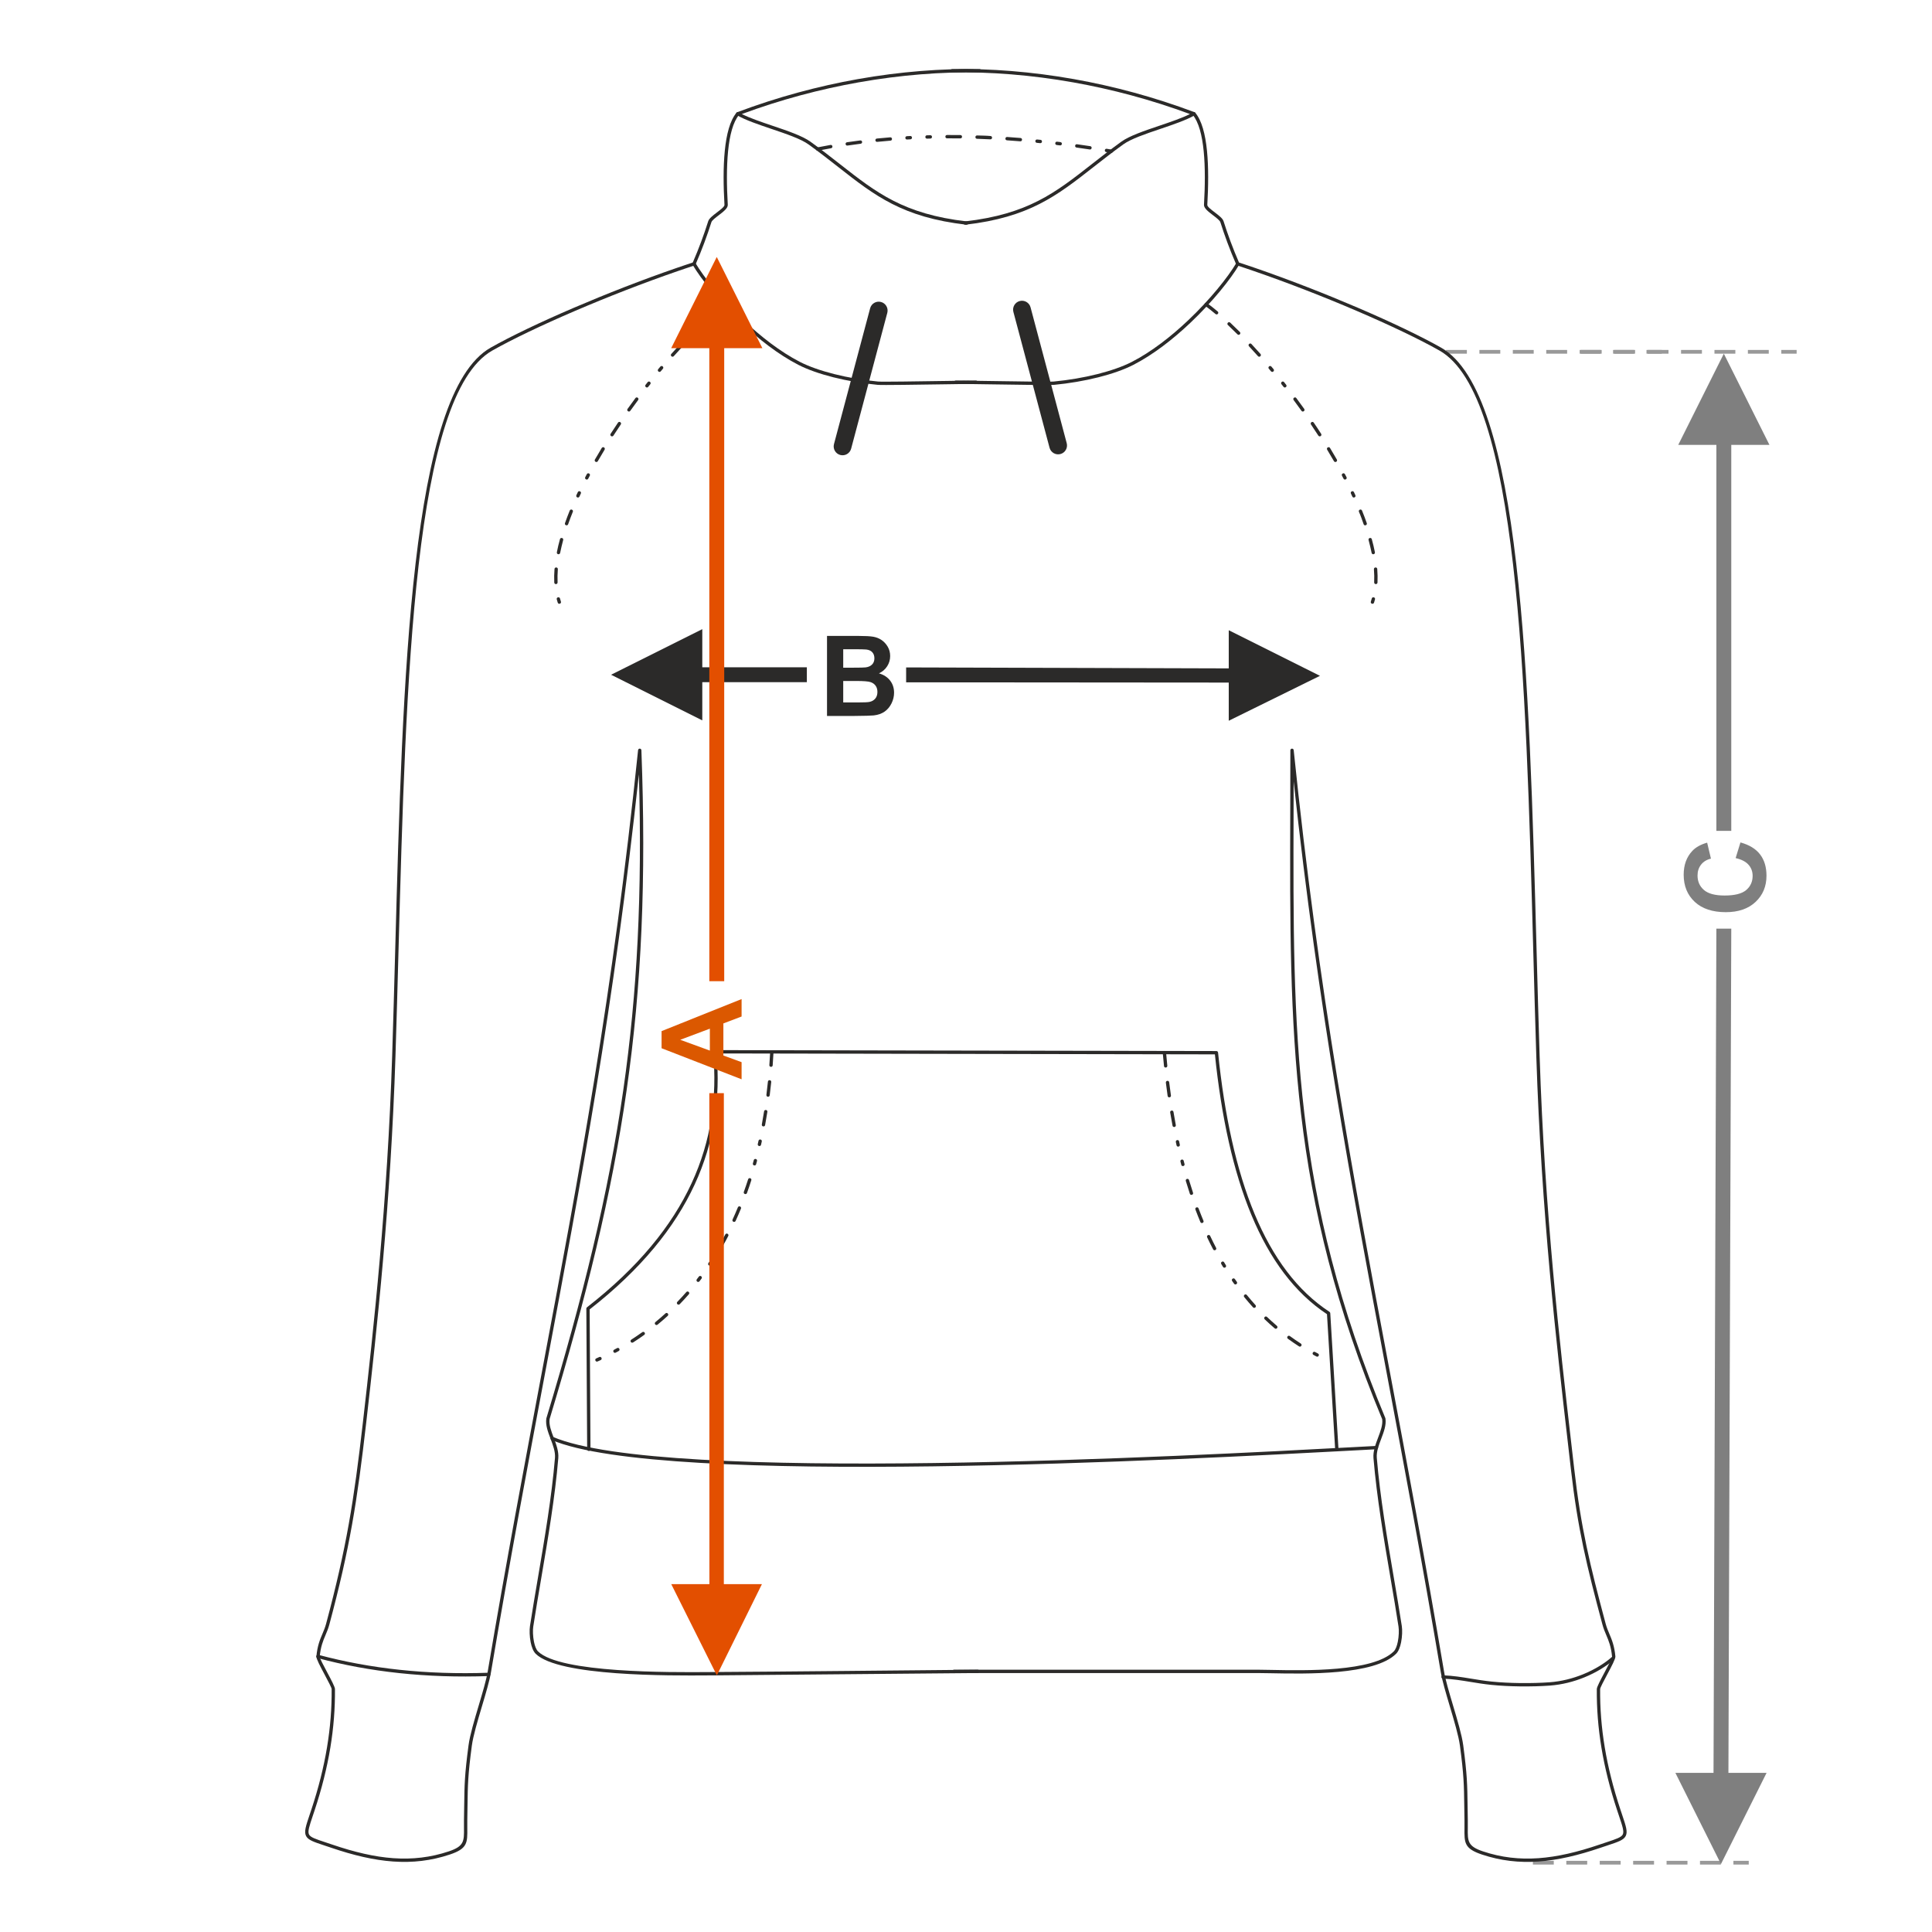 <?xml version="1.0" encoding="UTF-8"?>
<!DOCTYPE svg PUBLIC "-//W3C//DTD SVG 1.1//EN" "http://www.w3.org/Graphics/SVG/1.1/DTD/svg11.dtd">
<!-- Creator: CorelDRAW 2017 -->
<svg xmlns="http://www.w3.org/2000/svg" xml:space="preserve" width="1000px" height="1000px" version="1.1" style="shape-rendering:geometricPrecision; text-rendering:geometricPrecision; image-rendering:optimizeQuality; fill-rule:evenodd; clip-rule:evenodd"
viewBox="0 0 1000 1000"
 xmlns:xlink="http://www.w3.org/1999/xlink">
 <defs>
  <style type="text/css">
   <![CDATA[
    .fil1 {fill:none}
    .fil4 {fill:#2B2A29;fill-rule:nonzero}
    .fil0 {fill:#2B2A29;fill-rule:nonzero}
    .fil2 {fill:#7F7F7F;fill-rule:nonzero}
    .fil3 {fill:#999999;fill-rule:nonzero}
    .fil5 {fill:#DB5800;fill-rule:nonzero}
    .fil6 {fill:#E34F00;fill-rule:nonzero}
   ]]>
  </style>
 </defs>
 <g id="Ebene_x0020_1">
  <path class="fil0" d="M428.062 329.16l16.562 0c3.288,0 5.727,0.136 7.337,0.405 1.62,0.28 3.056,0.849 4.329,1.707 1.272,0.868 2.333,2.014 3.182,3.451 0.848,1.437 1.272,3.056 1.272,4.84 0,1.928 -0.52,3.712 -1.562,5.322 -1.041,1.619 -2.458,2.824 -4.242,3.634 2.517,0.742 4.444,1.996 5.804,3.77 1.35,1.774 2.024,3.856 2.024,6.256 0,1.89 -0.433,3.722 -1.311,5.505 -0.877,1.784 -2.073,3.21 -3.596,4.281 -1.513,1.06 -3.384,1.716 -5.611,1.966 -1.388,0.145 -4.752,0.241 -10.084,0.28l-14.104 0 0 -41.417zm8.388 6.884l0 9.544 5.475 0c3.249,0 5.273,-0.048 6.064,-0.144 1.427,-0.164 2.555,-0.656 3.375,-1.476 0.819,-0.819 1.224,-1.889 1.224,-3.219 0,-1.282 -0.357,-2.314 -1.061,-3.115 -0.703,-0.8 -1.755,-1.282 -3.143,-1.445 -0.829,-0.097 -3.21,-0.145 -7.134,-0.145l-4.8 0zm0 16.427l0 11.107 7.751 0c3.008,0 4.926,-0.087 5.736,-0.251 1.243,-0.231 2.256,-0.781 3.036,-1.658 0.781,-0.887 1.177,-2.053 1.177,-3.528 0,-1.254 -0.299,-2.305 -0.907,-3.172 -0.597,-0.868 -1.475,-1.505 -2.612,-1.899 -1.138,-0.395 -3.615,-0.599 -7.423,-0.599l-6.758 0z"/>
  <rect class="fil1" x="-0.001" y="-0.001" width="1000.002" height="1000.002"/>
  <polygon class="fil0" points="635.999,345.953 469.013,345.456 469.013,353.168 635.999,353.301 635.999,373.06 683.214,349.809 635.999,326.208 "/>
  <polygon class="fil0" points="316.289,349.249 363.505,325.649 363.505,345.393 417.625,345.393 417.625,353.105 363.505,353.105 363.505,372.865 "/>
  <polygon class="fil2" points="888.394,230.279 888.394,430.061 896.107,430.061 896.107,230.279 915.866,230.279 892.25,183.062 868.65,230.279 "/>
  <path class="fil2" d="M898.366 444.141l2.487 -8.099c4.56,1.244 7.944,3.317 10.162,6.209 2.208,2.892 3.316,6.556 3.316,11 0,5.505 -1.88,10.026 -5.64,13.574 -3.76,3.538 -8.898,5.312 -15.425,5.312 -6.893,0 -12.254,-1.784 -16.071,-5.341 -3.818,-3.557 -5.727,-8.243 -5.727,-14.046 0,-5.071 1.504,-9.188 4.503,-12.35 1.774,-1.89 4.319,-3.297 7.645,-4.242l1.966 8.272c-2.14,0.491 -3.837,1.513 -5.08,3.065 -1.244,1.562 -1.861,3.452 -1.861,5.669 0,3.075 1.099,5.573 3.307,7.482 2.198,1.918 5.765,2.872 10.701,2.872 5.226,0 8.956,-0.944 11.174,-2.824 2.226,-1.89 3.335,-4.339 3.335,-7.356 0,-2.227 -0.704,-4.146 -2.12,-5.746 -1.418,-1.601 -3.635,-2.757 -6.672,-3.451z"/>
  <path class="fil3" d="M905.148 963.164l-7.938 0 0 1.928 7.938 0 0 -1.928zm-14.425 0l0 1.928 -10.811 0 0 -1.928 10.811 0zm-17.297 0l0 1.928 -10.811 0 0 -1.928 10.811 0zm-17.297 0l0 1.928 -10.811 0 0 -1.928 10.811 0zm-17.298 0l0 1.928 -10.811 0 0 -1.928 10.811 0zm-17.297 0l0 1.928 -10.811 0 0 -1.928 10.811 0zm-17.298 0l0 1.928 -10.811 0 0 -1.928 10.811 0z"/>
  <path class="fil3" d="M860.162 181.134l-7.938 0 0 1.928 7.938 0 0 -1.928zm-14.424 0l0 1.928 -10.811 0 0 -1.928 10.811 0zm-17.298 0l0 1.928 -10.811 0 0 -1.928 10.811 0zm-17.297 0l0 1.928 -10.811 0 0 -1.928 10.811 0zm-17.298 0l0 1.928 -10.811 0 0 -1.928 10.811 0zm-17.297 0l0 1.928 -10.811 0 0 -1.928 10.811 0zm-17.298 0l0 1.928 -10.811 0 0 -1.928 10.811 0z"/>
  <path class="fil3" d="M929.935 181.134l-7.938 0 0 1.928 7.938 0 0 -1.928zm-14.425 0l0 1.928 -10.811 0 0 -1.928 10.811 0zm-17.298 0l0 1.928 -10.811 0 0 -1.928 10.811 0zm-17.296 0l0 1.928 -10.811 0 0 -1.928 10.811 0zm-17.298 0l0 1.928 -10.811 0 0 -1.928 10.811 0zm-17.298 0l0 1.928 -10.811 0 0 -1.928 10.811 0zm-17.297 0l0 1.928 -10.811 0 0 -1.928 10.811 0z"/>
  <path class="fil4" d="M492.857 37.481c-0.475,0.008 -0.866,-0.371 -0.874,-0.846 -0.007,-0.476 0.372,-0.868 0.847,-0.875 19.726,-0.321 41.042,1.278 63.117,5.205 20.342,3.619 41.344,9.219 62.359,17.118 0.445,0.168 0.671,0.665 0.503,1.11 -0.074,0.195 -0.21,0.348 -0.379,0.444 -4.487,2.573 -11.205,4.843 -17.898,7.106 -7.593,2.565 -15.157,5.122 -19.178,8.026 -5.65,4.083 -10.657,8.005 -15.37,11.697 -18.958,14.85 -33.243,26.04 -66.323,29.848 -0.474,0.054 -0.902,-0.285 -0.955,-0.759 -0.055,-0.473 0.285,-0.9 0.759,-0.955 32.603,-3.753 46.722,-14.813 65.459,-29.49 4.724,-3.7 9.741,-7.63 15.424,-11.737 4.233,-3.059 11.921,-5.657 19.636,-8.263 5.811,-1.964 11.641,-3.934 15.926,-6.081 -20.304,-7.506 -40.589,-12.864 -60.26,-16.364 -21.982,-3.91 -43.187,-5.502 -62.793,-5.184z"/>
  <path class="fil4" d="M617.341 59.443c-0.305,-0.366 -0.257,-0.91 0.108,-1.215 0.365,-0.305 0.909,-0.257 1.215,0.108 3.368,4.026 5.216,11.14 6.069,19.7 0.844,8.452 0.73,18.338 0.168,28.033 -0.05,0.874 1.972,2.419 3.976,3.945 1.995,1.521 3.973,3.029 4.426,4.462 1.079,3.412 2.277,6.919 3.611,10.505 1.304,3.506 2.758,7.139 4.382,10.895 1.256,0.413 2.579,0.853 3.967,1.32 1.66,0.559 3.143,1.063 4.455,1.516 17.725,6.113 36.304,13.377 53.028,20.545 17.445,7.477 32.866,14.85 43.187,20.698 41.566,23.559 45.548,170.189 49.395,311.892 0.499,18.394 0.997,36.705 1.575,54.708 2.597,80.859 10.564,149.967 16.233,199.143 0.559,4.85 1.095,9.498 1.645,14.332 1.763,15.503 3.809,28.017 6.426,40.437 2.616,12.408 5.811,24.761 9.869,39.928 0.543,2.03 1.234,3.661 1.932,5.306 1.284,3.029 2.59,6.111 3.113,11.685 0.109,1.169 -2.05,5.221 -4.165,9.189 -1.881,3.53 -3.726,6.993 -3.732,7.69 -0.081,9.83 0.674,19.792 2.385,30.112 1.711,10.327 4.379,21.01 8.118,32.28l0.861 2.567c2.016,5.995 3.005,8.933 1.856,11.12 -1.103,2.096 -3.935,3.035 -9.489,4.872 -1.127,0.374 -2.377,0.787 -3.584,1.198 -11.483,3.91 -21.963,6.395 -31.99,7.1 -10.055,0.707 -19.647,-0.377 -29.328,-3.611 -9.162,-3.061 -9.129,-6.046 -9.042,-13.658 0.013,-1.262 0.03,-2.66 0,-4.217 -0.055,-2.852 -0.087,-5.331 -0.116,-7.569 -0.136,-10.476 -0.204,-15.652 -2.236,-30.882 -0.683,-5.128 -2.988,-12.859 -5.231,-20.388 -1.98,-6.644 -3.913,-13.133 -4.676,-17.649 -9.635,-57.078 -19.089,-107.391 -28.116,-155.435 -18.511,-98.513 -35.231,-187.502 -48.04,-305.625l-0.041 14.653c-0.346,115.333 -0.598,199.185 47.489,314.856 0.028,0.066 0.046,0.134 0.056,0.202 0.518,3.375 -0.821,6.916 -2.189,10.53 -1.259,3.326 -2.545,6.72 -2.278,9.897 1.685,20.154 5.389,41.899 8.837,62.152 1.479,8.683 2.912,17.096 4.104,24.877 0.312,2.046 0.232,5.399 -0.368,8.405 -0.485,2.437 -1.325,4.687 -2.593,5.941 -11.273,11.149 -46.74,10.431 -64.762,10.066 -2.552,-0.052 -4.741,-0.096 -6.633,-0.096l-157.415 0c-0.477,0 -0.864,-0.387 -0.864,-0.864 0,-0.477 0.387,-0.864 0.864,-0.864l157.415 0c1.613,0 3.946,0.047 6.666,0.103 17.775,0.359 52.756,1.068 63.515,-9.574 0.996,-0.984 1.687,-2.913 2.113,-5.049 0.562,-2.816 0.642,-5.929 0.354,-7.811 -1.214,-7.934 -2.633,-16.258 -4.096,-24.851 -3.458,-20.302 -7.17,-42.101 -8.859,-62.294 -0.297,-3.554 1.059,-7.136 2.387,-10.645 1.272,-3.362 2.519,-6.655 2.11,-9.57 -48.172,-115.928 -47.921,-199.911 -47.574,-315.411 0.028,-9.487 0.058,-19.191 0.058,-30.787 0.002,-0.437 0.333,-0.812 0.776,-0.857 0.473,-0.048 0.896,0.297 0.944,0.77 13.004,126.141 30.384,218.635 49.717,321.529 9.031,48.062 18.489,98.393 28.123,155.468 0.744,4.4 2.663,10.844 4.629,17.44 2.26,7.585 4.581,15.373 5.286,20.658 2.044,15.321 2.112,20.533 2.249,31.085 0.029,2.228 0.062,4.696 0.116,7.562 0.03,1.572 0.014,2.984 0,4.257 -0.076,6.715 -0.106,9.348 7.868,12.011 9.452,3.158 18.828,4.216 28.666,3.524 9.864,-0.694 20.204,-3.149 31.552,-7.013 1.412,-0.48 2.553,-0.858 3.597,-1.204 5.116,-1.692 7.726,-2.556 8.504,-4.035 0.806,-1.535 -0.106,-4.244 -1.965,-9.769l-0.861 -2.574c-3.77,-11.367 -6.46,-22.138 -8.185,-32.544 -1.725,-10.412 -2.487,-20.469 -2.405,-30.402 0.009,-1.119 1.953,-4.768 3.935,-8.487 1.995,-3.742 4.031,-7.563 3.969,-8.223 -0.497,-5.303 -1.752,-8.263 -2.985,-11.173 -0.726,-1.713 -1.446,-3.409 -2.013,-5.528 -4.059,-15.168 -7.257,-27.534 -9.889,-40.023 -2.629,-12.479 -4.684,-25.045 -6.453,-40.599 -0.489,-4.298 -1.055,-9.208 -1.645,-14.325 -5.67,-49.189 -13.64,-118.317 -16.24,-199.284 -0.577,-17.93 -1.075,-36.284 -1.575,-54.722 -3.835,-141.222 -7.803,-287.354 -48.526,-310.434 -10.26,-5.816 -25.619,-13.157 -43.01,-20.61 -16.665,-7.143 -35.204,-14.391 -52.912,-20.498 -1.665,-0.574 -3.151,-1.082 -4.442,-1.517 -1.377,-0.463 -2.82,-0.942 -4.324,-1.435 -0.225,-0.074 -0.42,-0.241 -0.523,-0.476 -1.689,-3.89 -3.205,-7.673 -4.569,-11.337 -1.376,-3.697 -2.582,-7.224 -3.645,-10.586 -0.29,-0.915 -2.049,-2.258 -3.824,-3.611 -2.366,-1.803 -4.756,-3.626 -4.653,-5.409 0.558,-9.624 0.672,-19.425 -0.16,-27.77 -0.821,-8.236 -2.554,-15.029 -5.678,-18.762z"/>
  <path class="fil4" d="M639.918 136.136c0.242,-0.411 0.77,-0.546 1.181,-0.304 0.41,0.242 0.545,0.771 0.304,1.181 -4.404,7.468 -13.741,19.153 -25.293,30.091 -8.895,8.423 -19.116,16.416 -29.43,21.721 -4.882,2.511 -11.213,4.712 -18.189,6.47 -7.229,1.822 -15.172,3.174 -22.926,3.905 -2.163,0.204 -20.87,-0.079 -35.041,-0.293 -8.106,-0.122 -14.726,-0.223 -15.878,-0.197 -0.475,0.008 -0.868,-0.369 -0.878,-0.844 -0.008,-0.475 0.37,-0.869 0.845,-0.878 1.173,-0.026 7.807,0.075 15.931,0.197 14.132,0.214 32.787,0.496 34.858,0.301 7.657,-0.722 15.511,-2.06 22.671,-3.864 6.856,-1.729 13.059,-3.882 17.816,-6.329 10.156,-5.224 20.243,-13.115 29.033,-21.438 11.433,-10.825 20.658,-22.363 24.996,-29.719z"/>
  <path class="fil4" d="M624.806 156.899c-0.973,-0.681 -1.914,0.768 -1.022,1.393 1.842,1.36 3.625,2.778 5.378,4.25 0.804,0.713 2.009,-0.526 1.109,-1.326 -1.783,-1.496 -3.593,-2.933 -5.465,-4.317zm84.743 154.501c-0.35,1.05 1.277,1.632 1.647,0.522 0.182,-0.562 0.343,-1.127 0.499,-1.696 0.284,-1.136 -1.401,-1.518 -1.669,-0.444 -0.149,0.543 -0.303,1.082 -0.477,1.618zm1.719 -9.958c0,1.142 1.632,1.218 1.727,0.067 0.103,-2.356 0.049,-4.658 -0.13,-7.009 -0.095,-1.138 -1.817,-0.991 -1.723,0.141 0.177,2.28 0.225,4.516 0.126,6.801zm-1.315 -15.247c0.28,1.118 1.88,0.779 1.693,-0.348 -0.451,-2.236 -0.966,-4.597 -1.606,-6.783 -0.262,-1.045 -1.955,-0.697 -1.664,0.466 0.59,2.229 1.121,4.405 1.577,6.665zm-4.142 -14.852c0.348,1.046 2,0.54 1.629,-0.573 -0.759,-2.187 -1.594,-4.355 -2.456,-6.503 -0.468,-1.029 -1.971,-0.459 -1.604,0.643 0.884,1.944 1.723,4.395 2.431,6.433zm-5.844 -14.316c0.466,1.024 2.045,0.324 1.569,-0.725l-0.733 -1.572c-0.459,-1.009 -2.047,-0.327 -1.563,0.737l0.727 1.56zm-4.553 -9.264c0.563,1.032 2.059,0.166 1.531,-0.801l-0.807 -1.535c-0.556,-1.02 -2.06,-0.168 -1.525,0.812l0.801 1.524zm-4.965 -9.061c0.523,0.958 2.067,0.181 1.499,-0.861 -1.145,-2.005 -2.329,-3.993 -3.526,-5.968 -0.459,-0.841 -1.931,-0.307 -1.536,0.779l0.06 0.118c1.188,1.964 2.365,3.938 3.503,5.932zm-8.078 -13.231c0.644,0.92 2.01,0.084 1.466,-0.915 -1.238,-1.951 -2.544,-3.887 -3.838,-5.802 -0.672,-0.96 -2.064,0.063 -1.43,0.968 1.286,1.904 2.556,3.819 3.802,5.749zm-8.722 -12.823c0.641,0.915 2.071,-0.055 1.406,-1.005 -1.34,-1.88 -2.704,-3.744 -4.082,-5.598 -0.616,-0.881 -2.074,0.047 -1.385,1.032 1.371,1.845 2.728,3.7 4.061,5.571zm-9.289 -12.419c0.722,0.903 2.058,-0.192 1.358,-1.068l-1.071 -1.361c-0.716,-0.894 -2.059,0.191 -1.352,1.075l1.065 1.354zm-6.496 -8.047c0.802,0.902 2.039,-0.305 1.328,-1.106l-1.112 -1.328c-0.795,-0.894 -2.041,0.304 -1.321,1.113l1.105 1.321zm-6.739 -7.838c0.755,0.848 2.046,-0.298 1.29,-1.149 -1.535,-1.728 -3.089,-3.437 -4.664,-5.128 -0.721,-0.811 -2.055,0.289 -1.263,1.18 1.568,1.678 3.111,3.381 4.637,5.097zm-10.609 -11.296c0.803,0.803 2.026,-0.418 1.22,-1.223 -1.634,-1.637 -3.292,-3.248 -4.979,-4.833 -0.891,-0.793 -1.991,0.541 -1.18,1.263 1.674,1.57 3.318,3.169 4.939,4.793z"/>
  <path class="fil4" d="M507.047 35.76c0.475,0.007 0.855,0.399 0.847,0.875 -0.007,0.475 -0.399,0.854 -0.874,0.846 -19.606,-0.318 -40.811,1.274 -62.793,5.184 -19.671,3.5 -39.955,8.858 -60.26,16.364 4.286,2.147 10.116,4.117 15.926,6.081 7.716,2.606 15.403,5.204 19.636,8.263 5.683,4.107 10.7,8.037 15.424,11.737 18.737,14.677 32.856,25.737 65.46,29.49 0.473,0.055 0.813,0.482 0.759,0.955 -0.054,0.474 -0.482,0.813 -0.955,0.759 -33.081,-3.808 -47.366,-14.998 -66.323,-29.848 -4.714,-3.692 -9.721,-7.614 -15.371,-11.697 -4.021,-2.904 -11.585,-5.461 -19.177,-8.026 -6.693,-2.263 -13.412,-4.533 -17.9,-7.104 -0.167,-0.098 -0.304,-0.251 -0.378,-0.446 -0.167,-0.445 0.058,-0.942 0.503,-1.11 21.015,-7.899 42.017,-13.499 62.36,-17.118 22.074,-3.927 43.39,-5.526 63.116,-5.205z"/>
  <path class="fil4" d="M381.213 58.336c0.306,-0.365 0.85,-0.413 1.215,-0.108 0.365,0.305 0.414,0.849 0.108,1.215 -3.124,3.733 -4.856,10.526 -5.678,18.762 -0.832,8.345 -0.718,18.146 -0.16,27.77 0.103,1.783 -2.286,3.606 -4.653,5.409 -1.774,1.353 -3.534,2.696 -3.824,3.611 -1.063,3.362 -2.269,6.889 -3.645,10.586 -1.364,3.664 -2.879,7.447 -4.569,11.337 -0.103,0.235 -0.298,0.402 -0.524,0.475 -1.503,0.494 -2.946,0.973 -4.323,1.436 -1.291,0.435 -2.777,0.943 -4.441,1.517 -17.709,6.107 -36.248,13.355 -52.913,20.498 -17.391,7.453 -32.75,14.794 -43.01,20.61 -40.723,23.08 -44.691,169.212 -48.526,310.434 -0.5,18.438 -0.998,36.792 -1.574,54.722 -1.221,38.004 -3.621,73.367 -6.41,105.27 -2.786,31.888 -5.97,60.401 -8.752,84.64 -2.334,20.333 -4.449,36.503 -7.305,52.539 -2.857,16.046 -6.457,31.963 -11.761,51.782 -0.567,2.119 -1.287,3.815 -2.013,5.528 -1.233,2.91 -2.488,5.87 -2.985,11.173 -0.062,0.66 1.974,4.481 3.969,8.223 1.982,3.719 3.927,7.368 3.935,8.487 0.082,9.933 -0.68,19.99 -2.405,30.402 -1.725,10.406 -4.414,21.177 -8.185,32.544l-0.861 2.574c-1.859,5.525 -2.771,8.234 -1.964,9.769 0.777,1.479 3.387,2.343 8.503,4.035 1.044,0.346 2.186,0.724 3.597,1.204 11.348,3.864 21.688,6.319 31.552,7.013 9.838,0.692 19.215,-0.366 28.666,-3.524 7.974,-2.663 7.944,-5.296 7.868,-12.011 -0.014,-1.273 -0.03,-2.685 0,-4.257 0.055,-2.866 0.088,-5.334 0.116,-7.562 0.137,-10.552 0.205,-15.764 2.249,-31.085 0.705,-5.285 3.026,-13.073 5.286,-20.658 1.966,-6.596 3.885,-13.04 4.629,-17.44 9.634,-57.075 19.092,-107.406 28.123,-155.468 19.334,-102.894 36.713,-195.388 49.717,-321.529 0.048,-0.473 0.472,-0.818 0.944,-0.77 0.44,0.045 0.768,0.413 0.774,0.845 2.524,66.719 0.117,121.86 -7.659,176.029 -7.774,54.158 -20.911,107.336 -39.849,170.138 -0.427,2.925 0.825,6.235 2.104,9.613 1.329,3.509 2.684,7.091 2.387,10.645 -1.688,20.193 -5.401,41.992 -8.858,62.294 -1.463,8.593 -2.882,16.917 -4.097,24.851 -0.288,1.882 -0.207,4.995 0.354,7.811 0.426,2.136 1.117,4.065 2.113,5.049 11.366,11.242 68.4,10.837 88.087,10.696 46.496,-0.28 93.005,-0.809 139.502,-1.222 0.476,-0.004 0.864,0.379 0.868,0.854 0.003,0.476 -0.379,0.864 -0.855,0.868l-135.225 1.203c-1.562,0 -2.791,0.008 -4.284,0.019 -19.87,0.141 -77.438,0.55 -89.307,-11.189 -1.268,-1.254 -2.108,-3.504 -2.593,-5.941 -0.6,-3.006 -0.68,-6.359 -0.367,-8.405 1.191,-7.781 2.624,-16.194 4.103,-24.877 3.449,-20.253 7.153,-41.998 8.838,-62.152 0.266,-3.177 -1.019,-6.571 -2.278,-9.897 -1.369,-3.614 -2.708,-7.155 -2.192,-10.53l0.028 -0.117c18.925,-62.754 32.051,-115.876 39.813,-169.954 7.275,-50.68 9.842,-102.214 8.062,-163.318 -12.86,119.961 -29.734,209.769 -48.437,309.303 -9.026,48.044 -18.481,98.357 -28.116,155.435 -0.762,4.516 -2.695,11.005 -4.676,17.649 -2.243,7.529 -4.548,15.26 -5.231,20.388 -2.032,15.23 -2.1,20.406 -2.236,30.882 -0.029,2.238 -0.061,4.717 -0.115,7.569 -0.03,1.557 -0.014,2.955 0,4.217 0.086,7.612 0.119,10.597 -9.043,13.658 -9.681,3.234 -19.273,4.318 -29.328,3.611 -10.026,-0.705 -20.507,-3.19 -31.989,-7.1 -1.208,-0.411 -2.458,-0.824 -3.585,-1.198 -5.554,-1.837 -8.386,-2.776 -9.489,-4.872 -1.149,-2.187 -0.16,-5.125 1.856,-11.12l0.862 -2.567c3.738,-11.27 6.406,-21.953 8.117,-32.28 1.711,-10.32 2.466,-20.282 2.385,-30.112 -0.005,-0.697 -1.851,-4.16 -3.732,-7.69 -2.115,-3.968 -4.274,-8.02 -4.165,-9.189 0.523,-5.574 1.829,-8.656 3.114,-11.685 0.697,-1.645 1.389,-3.276 1.931,-5.306 5.288,-19.764 8.879,-35.635 11.728,-51.632 2.851,-16.01 4.962,-32.148 7.291,-52.439 2.775,-24.183 5.953,-52.643 8.745,-84.592 2.791,-31.936 5.192,-67.284 6.409,-105.177 0.578,-18.003 1.076,-36.314 1.575,-54.708 3.847,-141.703 7.829,-288.333 49.395,-311.892 10.321,-5.848 25.742,-13.221 43.187,-20.698 16.724,-7.168 35.303,-14.432 53.028,-20.545 1.312,-0.453 2.795,-0.957 4.455,-1.516 1.388,-0.467 2.711,-0.907 3.967,-1.32 1.624,-3.756 3.078,-7.389 4.383,-10.895 1.333,-3.586 2.531,-7.093 3.611,-10.505 0.452,-1.433 2.43,-2.941 4.425,-4.462 2.004,-1.526 4.027,-3.071 3.977,-3.945 -0.563,-9.695 -0.676,-19.581 0.167,-28.033 0.853,-8.56 2.701,-15.674 6.069,-19.7z"/>
  <path class="fil4" d="M358.475 137.013c-0.242,-0.41 -0.107,-0.939 0.304,-1.181 0.41,-0.242 0.938,-0.107 1.181,0.304 4.337,7.356 13.562,18.894 24.995,29.719 8.79,8.323 18.877,16.214 29.033,21.438 4.757,2.447 10.96,4.6 17.817,6.329 7.159,1.804 15.013,3.142 22.67,3.864 2.071,0.195 20.726,-0.087 34.858,-0.301 8.124,-0.122 14.758,-0.223 15.932,-0.197 0.474,0.009 0.852,0.403 0.844,0.878 -0.01,0.475 -0.403,0.852 -0.878,0.844 -1.151,-0.026 -7.772,0.075 -15.878,0.197 -14.171,0.214 -32.877,0.497 -35.04,0.293 -7.755,-0.731 -15.698,-2.083 -22.926,-3.905 -6.977,-1.758 -13.308,-3.959 -18.189,-6.47 -10.315,-5.305 -20.536,-13.298 -29.431,-21.721 -11.552,-10.938 -20.889,-22.623 -25.292,-30.091z"/>
  <path class="fil4" d="M376.094 158.292c0.892,-0.625 -0.05,-2.074 -1.023,-1.393 -1.872,1.384 -3.682,2.821 -5.465,4.317 -0.9,0.8 0.306,2.039 1.109,1.326 1.753,-1.472 3.536,-2.89 5.379,-4.25zm-87.412 153.63c0.37,1.11 1.996,0.528 1.647,-0.522 -0.175,-0.536 -0.329,-1.075 -0.477,-1.618 -0.269,-1.074 -1.954,-0.692 -1.67,0.444 0.156,0.569 0.317,1.134 0.5,1.696zm-1.8 -10.413c0.096,1.151 1.727,1.075 1.727,-0.067 -0.099,-2.284 -0.051,-4.521 0.126,-6.801 0.095,-1.132 -1.627,-1.279 -1.723,-0.141 -0.179,2.352 -0.233,4.653 -0.13,7.009zm1.35 -15.662c-0.188,1.127 1.413,1.466 1.692,0.348 0.456,-2.26 0.987,-4.437 1.577,-6.665 0.291,-1.163 -1.402,-1.511 -1.664,-0.466 -0.64,2.186 -1.155,4.547 -1.605,6.783zm4.205 -15.077c-0.371,1.113 1.281,1.619 1.63,0.573 0.752,-2.162 1.577,-4.303 2.428,-6.428 0.398,-0.875 -0.893,-1.699 -1.517,-0.807l-0.085 0.159c-0.862,2.148 -1.696,4.316 -2.456,6.503zm5.904 -14.468c-0.476,1.049 1.103,1.749 1.569,0.725l0.727 -1.56c0.484,-1.063 -1.104,-1.746 -1.563,-0.737l-0.733 1.572zm4.591 -9.34c-0.527,0.967 0.968,1.833 1.531,0.801l0.801 -1.524c0.535,-0.98 -0.969,-1.832 -1.525,-0.812l-0.807 1.535zm4.998 -9.121c-0.569,1.041 0.975,1.819 1.498,0.861 1.138,-1.994 2.315,-3.968 3.503,-5.932 0.543,-0.996 -0.808,-1.852 -1.474,-0.902 -1.079,1.979 -2.395,3.989 -3.527,5.973zm8.126 -13.308c-0.545,0.778 0.521,1.806 1.306,1.108 0.063,-0.062 0.094,-0.099 0.144,-0.17 1.246,-1.93 2.517,-3.845 3.802,-5.749 0.635,-0.905 -0.758,-1.928 -1.43,-0.968 -1.293,1.913 -2.57,3.838 -3.822,5.779zm8.767 -12.89c-0.666,0.95 0.764,1.92 1.405,1.005 1.333,-1.871 2.691,-3.726 4.061,-5.571 0.689,-0.984 -0.769,-1.913 -1.385,-1.032 -1.377,1.854 -2.742,3.718 -4.081,5.598zm9.336 -12.482c-0.7,0.876 0.636,1.971 1.358,1.068l1.065 -1.354c0.708,-0.883 -0.636,-1.969 -1.352,-1.075l-1.071 1.361zm6.527 -8.085c-0.711,0.801 0.526,2.008 1.327,1.106l1.106 -1.321c0.719,-0.809 -0.527,-2.007 -1.322,-1.113l-1.111 1.328zm6.776 -7.881c-0.756,0.85 0.535,1.997 1.29,1.149 1.526,-1.716 3.07,-3.419 4.637,-5.097 0.792,-0.891 -0.542,-1.991 -1.262,-1.18 -1.576,1.691 -3.13,3.4 -4.665,5.128zm10.679 -11.37c-0.805,0.805 0.417,2.026 1.22,1.223 1.621,-1.624 3.266,-3.223 4.939,-4.793 0.812,-0.722 -0.289,-2.056 -1.18,-1.263 -1.687,1.585 -3.344,3.196 -4.979,4.833z"/>
  <path class="fil4" d="M692.808 750.31c0.028,0.475 -0.334,0.884 -0.81,0.912 -0.475,0.027 -0.884,-0.335 -0.911,-0.811l-4.247 -70.194c-16.757,-11.083 -29.593,-28.478 -39.076,-51.263 -9.444,-22.688 -15.567,-50.735 -18.938,-83.218l-257.922 -0.477c1.989,23.14 -1.164,45.828 -11.371,67.889 -10.291,22.242 -27.749,43.838 -54.33,64.607l0.429 72.405c0.001,0.475 -0.383,0.862 -0.858,0.864 -0.475,0.002 -0.862,-0.383 -0.863,-0.857l-0.432 -72.825c-0.001,-0.257 0.114,-0.512 0.332,-0.682 26.538,-20.67 43.934,-42.139 54.156,-64.234 10.209,-22.066 13.268,-44.772 11.141,-67.941l-0.005 -0.089c0,-0.475 0.386,-0.86 0.861,-0.86l259.609 0.48c0.448,-0.017 0.841,0.319 0.887,0.773 3.337,32.645 9.443,60.794 18.896,83.503 9.418,22.629 22.158,39.848 38.791,50.721 0.219,0.146 0.371,0.388 0.388,0.672l4.273 70.625z"/>
  <path class="fil4" d="M285.464 745.296c-0.437,-0.188 -0.64,-0.696 -0.452,-1.133 0.188,-0.438 0.697,-0.641 1.134,-0.452 56.922,24.501 329.603,9.875 414.873,5.301l11.368 -0.606c0.475,-0.024 0.88,0.342 0.904,0.816 0.024,0.476 -0.341,0.882 -0.817,0.905l-11.367 0.606c-85.367,4.579 -358.356,19.223 -415.643,-5.437z"/>
  <path class="fil4" d="M603.55 544.752c-0.094,-1.126 -1.817,-0.992 -1.721,0.149 0.202,2.299 0.418,4.595 0.651,6.892 0.092,1.098 1.816,0.998 1.719,-0.173 -0.233,-2.288 -0.448,-4.577 -0.649,-6.868zm77.839 157.363c0.974,0.531 1.833,-0.968 0.807,-1.528l-1.514 -0.804c-1.001,-0.546 -1.825,0.972 -0.83,1.515 0.51,0.277 1.024,0.548 1.537,0.817zm-9.03 -5.241c0.87,0.61 1.936,-0.752 0.94,-1.448 -1.923,-1.239 -3.813,-2.525 -5.659,-3.876 -0.974,-0.681 -1.916,0.768 -1.024,1.393 1.873,1.371 3.792,2.675 5.743,3.931zm-12.576 -9.319c0.823,0.732 2.004,-0.529 1.124,-1.311 -1.743,-1.485 -3.435,-3.014 -5.093,-4.595 -0.777,-0.777 -2.031,0.411 -1.199,1.243 1.669,1.607 3.406,3.162 5.168,4.663zm-11.233 -10.893c0.743,0.837 2.051,-0.293 1.281,-1.159 -1.539,-1.693 -3.025,-3.433 -4.47,-5.207 -0.704,-0.88 -2.062,0.189 -1.343,1.087 1.462,1.798 2.973,3.565 4.532,5.279zm-9.792 -12.2c0.645,0.923 2.069,-0.055 1.409,-0.998l-0.985 -1.405c-0.664,-0.947 -2.067,0.062 -1.424,0.979 0.329,0.478 0.663,0.952 1,1.424zm-5.729 -8.709c0.459,0.841 1.932,0.307 1.537,-0.78 -0.27,-0.527 -0.637,-1.072 -0.943,-1.589 -0.512,-0.937 -2.068,-0.185 -1.489,0.878l0.895 1.491zm-5.116 -9.08c0.565,1.037 2.058,0.166 1.533,-0.797 -1.061,-2.025 -2.087,-4.088 -3.057,-6.158 -0.461,-1.015 -2.045,-0.326 -1.565,0.733 0.992,2.093 2.014,4.17 3.089,6.222zm-6.604 -14.154c0.501,1.102 2.037,0.31 1.595,-0.662 -0.883,-2.117 -1.723,-4.251 -2.533,-6.398 -0.312,-0.938 -1.839,-0.619 -1.66,0.454l0.042 0.153c0.818,2.165 1.665,4.318 2.556,6.453zm-5.446 -14.63c0.362,1.086 1.999,0.533 1.64,-0.541 -0.723,-2.178 -1.41,-4.368 -2.069,-6.565 -0.359,-1.078 -1.938,-0.633 -1.657,0.49 0.668,2.215 1.357,4.421 2.086,6.616zm-4.427 -14.96c0.271,1.084 1.952,0.685 1.671,-0.436l-0.431 -1.668c-0.273,-1.093 -1.953,-0.687 -1.674,0.426l0.434 1.678zm-2.45 -10.105c0.291,1.16 1.949,0.675 1.687,-0.374l-0.371 -1.682c-0.275,-1.102 -1.879,-0.777 -1.69,0.357 0.139,0.555 0.249,1.137 0.374,1.699zm-2.091 -10.181c0.181,1.078 1.893,0.847 1.698,-0.32 -0.424,-2.258 -0.824,-4.52 -1.203,-6.786 -0.188,-1.127 -1.892,-0.838 -1.706,0.281 0.382,2.279 0.785,4.554 1.211,6.825zm-2.529 -15.381c0.195,1.175 1.888,0.829 1.71,-0.241 -0.323,-2.277 -0.625,-4.555 -0.909,-6.836 -0.189,-1.137 -1.809,-0.929 -1.715,0.21 0.286,2.293 0.589,4.58 0.914,6.867z"/>
  <path class="fil4" d="M400.373 544.496c0.089,-1.068 -1.624,-1.291 -1.725,-0.09 -0.123,2.296 -0.264,4.587 -0.43,6.881 -0.093,1.108 1.627,1.282 1.723,0.122 0.168,-2.304 0.309,-4.607 0.432,-6.913zm-91.75 158.61c-1.052,0.478 -0.319,2.042 0.702,1.579l1.585 -0.71c1.031,-0.469 0.321,-2.044 -0.717,-1.572l-1.57 0.703zm9.26 -4.505c-1.007,0.55 -0.171,2.062 0.821,1.521l1.525 -0.83c0.99,-0.54 0.172,-2.062 -0.836,-1.512l-1.51 0.821zm8.881 -5.211c-0.919,0.643 -0.094,2.015 0.922,1.461 1.949,-1.258 3.892,-2.552 5.77,-3.915 0.905,-0.633 -0.052,-2.072 -1.013,-1.399 -1.866,1.331 -3.75,2.615 -5.679,3.853zm12.485 -9.082c-0.872,0.775 0.225,2.032 1.1,1.332 1.793,-1.476 3.54,-2.989 5.257,-4.552 0.828,-0.737 -0.293,-2.051 -1.166,-1.275 -1.698,1.542 -3.421,3.038 -5.191,4.495zm11.343 -10.478c-0.776,0.776 0.411,2.032 1.246,1.198 1.611,-1.666 3.174,-3.378 4.701,-5.122 0.743,-0.836 -0.532,-2.002 -1.302,-1.136 -1.51,1.724 -3.052,3.413 -4.645,5.06zm10.09 -11.694c-0.671,0.96 0.672,1.926 1.371,1.052l1.054 -1.381c0.693,-0.991 -0.77,-1.912 -1.383,-1.037l-1.042 1.366zm6.005 -8.374c-0.623,0.889 0.757,1.931 1.44,0.956l0.955 -1.454c0.574,-0.82 -0.63,-1.876 -1.386,-1.025 -0.351,0.477 -0.677,1.025 -1.009,1.523zm5.424 -8.767c-0.569,1.041 0.975,1.819 1.498,0.861 1.15,-2.012 2.267,-4.041 3.333,-6.099 0.52,-0.955 -0.967,-1.836 -1.537,-0.791 -1.056,2.034 -2.157,4.039 -3.294,6.029zm7.064 -13.754c-0.472,1.036 1.102,1.748 1.572,0.714 0.961,-2.106 1.886,-4.228 2.768,-6.368 0.405,-0.893 -0.907,-1.681 -1.503,-0.83 -0.043,0.064 -0.066,0.106 -0.097,0.176 -0.871,2.121 -1.788,4.223 -2.74,6.308zm5.835 -14.332c-0.376,1.127 1.282,1.617 1.626,0.584 0.785,-2.17 1.541,-4.373 2.239,-6.572 0.351,-1.052 -1.276,-1.631 -1.645,-0.523 -0.704,2.181 -1.44,4.356 -2.22,6.511zm4.687 -14.753c-0.288,1.152 1.402,1.514 1.667,0.458l0.456 -1.674c0.285,-1.136 -1.401,-1.517 -1.669,-0.444l-0.454 1.66zm2.533 -10.01c-0.264,1.057 1.397,1.532 1.685,0.379l0.38 -1.689c0.262,-1.048 -1.396,-1.534 -1.687,-0.372l-0.378 1.682zm2.091 -10.117c-0.193,1.156 1.517,1.401 1.699,0.31 0.419,-2.274 0.807,-4.548 1.17,-6.832 0.184,-1.103 -1.516,-1.411 -1.707,-0.268 -0.36,2.27 -0.746,4.53 -1.162,6.79zm2.369 -15.316c-0.095,1.144 1.526,1.345 1.715,0.214 0.289,-2.292 0.545,-4.588 0.782,-6.887 0.098,-1.171 -1.627,-1.271 -1.718,-0.173 -0.238,2.285 -0.49,4.567 -0.779,6.846z"/>
  <path class="fil4" d="M164.34 858.204c-0.46,-0.123 -0.733,-0.596 -0.611,-1.056 0.123,-0.461 0.596,-0.734 1.056,-0.611 13.361,3.58 27.36,6.181 42.033,7.743 14.685,1.565 30.049,2.091 46.123,1.525 0.475,-0.017 0.874,0.355 0.891,0.83 0.017,0.476 -0.355,0.874 -0.83,0.892 -16.163,0.569 -31.606,0.039 -46.365,-1.533 -14.771,-1.573 -28.859,-4.188 -42.297,-7.79z"/>
  <path class="fil4" d="M834.209 857.738c0.356,-0.315 0.9,-0.282 1.215,0.073 0.315,0.356 0.282,0.901 -0.074,1.215 -3.469,3.07 -8.849,6.571 -15.472,9.245 -5.248,2.12 -11.286,3.726 -17.783,4.196 -4.402,0.317 -9.827,0.475 -15.435,0.404 -5.007,-0.063 -10.148,-0.311 -14.817,-0.79 -3.861,-0.396 -7.348,-0.969 -10.732,-1.525 -4.707,-0.772 -9.215,-1.513 -14.215,-1.688 -0.475,-0.018 -0.848,-0.416 -0.83,-0.892 0.016,-0.475 0.415,-0.847 0.89,-0.831 5.113,0.181 9.672,0.93 14.431,1.711 3.358,0.551 6.819,1.119 10.631,1.511 4.628,0.475 9.715,0.72 14.663,0.783 5.526,0.069 10.903,-0.088 15.292,-0.405 6.305,-0.455 12.167,-2.014 17.265,-4.073 6.426,-2.596 11.629,-5.976 14.971,-8.934z"/>
  <path class="fil4" d="M423.046 76.305c-1.056,0.175 -0.853,1.892 0.339,1.694 2.252,-0.45 4.509,-0.88 6.772,-1.277 1.101,-0.183 0.844,-1.892 -0.302,-1.701 -2.276,0.399 -4.544,0.833 -6.809,1.284zm151.979 2.82c1.129,0.189 1.402,-1.518 0.289,-1.703l-2.463 -0.412c-1.12,-0.188 -1.407,1.516 -0.282,1.704l2.456 0.411zm-10.976 -1.76c1.09,0.182 1.414,-1.516 0.257,-1.708 -2.281,-0.344 -4.564,-0.675 -6.849,-0.992 -1.065,-0.177 -1.419,1.515 -0.237,1.711 2.279,0.318 4.555,0.647 6.829,0.989zm-15.381 -2.107c1.138,0.095 1.347,-1.525 0.209,-1.715l-1.718 -0.207c-1.209,-0.101 -1.264,1.626 -0.203,1.715l1.712 0.207zm-10.284 -1.161c1.176,0.098 1.27,-1.628 0.176,-1.719l-1.722 -0.174c-1.169,-0.098 -1.271,1.628 -0.17,1.72l1.716 0.173zm-10.304 -0.954c1.131,0.094 1.278,-1.628 0.14,-1.723 -2.3,-0.189 -4.601,-0.359 -6.903,-0.518 -1.102,-0.092 -1.285,1.626 -0.117,1.724 2.295,0.155 4.587,0.328 6.88,0.517zm-15.486 -1.022c1.021,0.086 1.295,-1.53 0.164,-1.718 -2.219,-0.207 -4.749,-0.218 -7,-0.293 -1.21,0 -1.125,1.726 -0.057,1.726 2.299,0.078 4.594,0.177 6.893,0.285zm-15.511 -0.488c1.167,0 1.133,-1.728 0.022,-1.728 -2.308,-0.029 -4.617,-0.045 -6.925,-0.036 -1.131,0 -1.141,1.729 0.006,1.729 2.299,-0.01 4.597,0.005 6.897,0.035zm-15.515 0.084c1.082,0 1.149,-1.726 -0.045,-1.726l-1.732 0.046c-1.072,0 -1.152,1.727 0.054,1.727l1.723 -0.047zm-10.335 0.397c1.198,-0.1 0.98,-1.815 -0.092,-1.725 -0.576,0.03 -1.154,0.056 -1.729,0.095 -1.188,0.098 -0.982,1.815 0.101,1.724 0.57,-0.04 1.148,-0.064 1.72,-0.094zm-10.319 0.685c1.138,-0.094 0.991,-1.816 -0.141,-1.722 -2.301,0.187 -4.603,0.392 -6.9,0.628 -1.094,0.09 -0.998,1.816 0.177,1.718 2.281,-0.239 4.577,-0.439 6.864,-0.624zm-15.426 1.599c1.126,-0.188 0.928,-1.803 -0.208,-1.715 -2.293,0.286 -4.588,0.607 -6.875,0.947 -1.16,0.193 -0.832,1.89 0.254,1.709 2.273,-0.336 4.549,-0.654 6.829,-0.941z"/>
  <path class="fil4" d="M450.378 159.573c0.646,-2.455 3.161,-3.921 5.616,-3.274 2.455,0.645 3.921,3.16 3.274,5.615l-18.716 70.308c-0.646,2.456 -3.161,3.922 -5.616,3.276 -2.455,-0.646 -3.921,-3.161 -3.275,-5.615l18.717 -70.31z"/>
  <path class="fil4" d="M524.527 161.433c-0.646,-2.455 0.819,-4.969 3.275,-5.615 2.455,-0.645 4.97,0.82 5.615,3.275l18.717 70.31c0.646,2.455 -0.82,4.969 -3.275,5.615 -2.455,0.645 -4.97,-0.821 -5.616,-3.276l-18.716 -70.309z"/>
  <path class="fil5" d="M383.849 517.109l0 9.034 -9.429 3.576 0 16.611 9.429 3.442 0 8.869 -41.417 -16.08 0 -8.86 41.417 -16.592zm-16.428 15.329l-15.329 5.755 15.329 5.592 0 -11.347z"/>
  <polygon class="fil6" points="367.139,180.227 367.143,507.869 374.856,507.869 374.852,180.227 394.611,180.227 370.995,133.011 347.395,180.227 "/>
  <polygon class="fil6" points="371.042,867.163 347.441,819.947 367.186,819.947 367.143,565.809 374.667,565.802 374.657,819.947 394.371,819.947 "/>
  <polygon class="fil2" points="890.77,964.831 867.17,917.614 886.914,917.614 888.394,480.654 896.107,480.654 894.627,917.614 914.386,917.614 "/>
 </g>
</svg>
